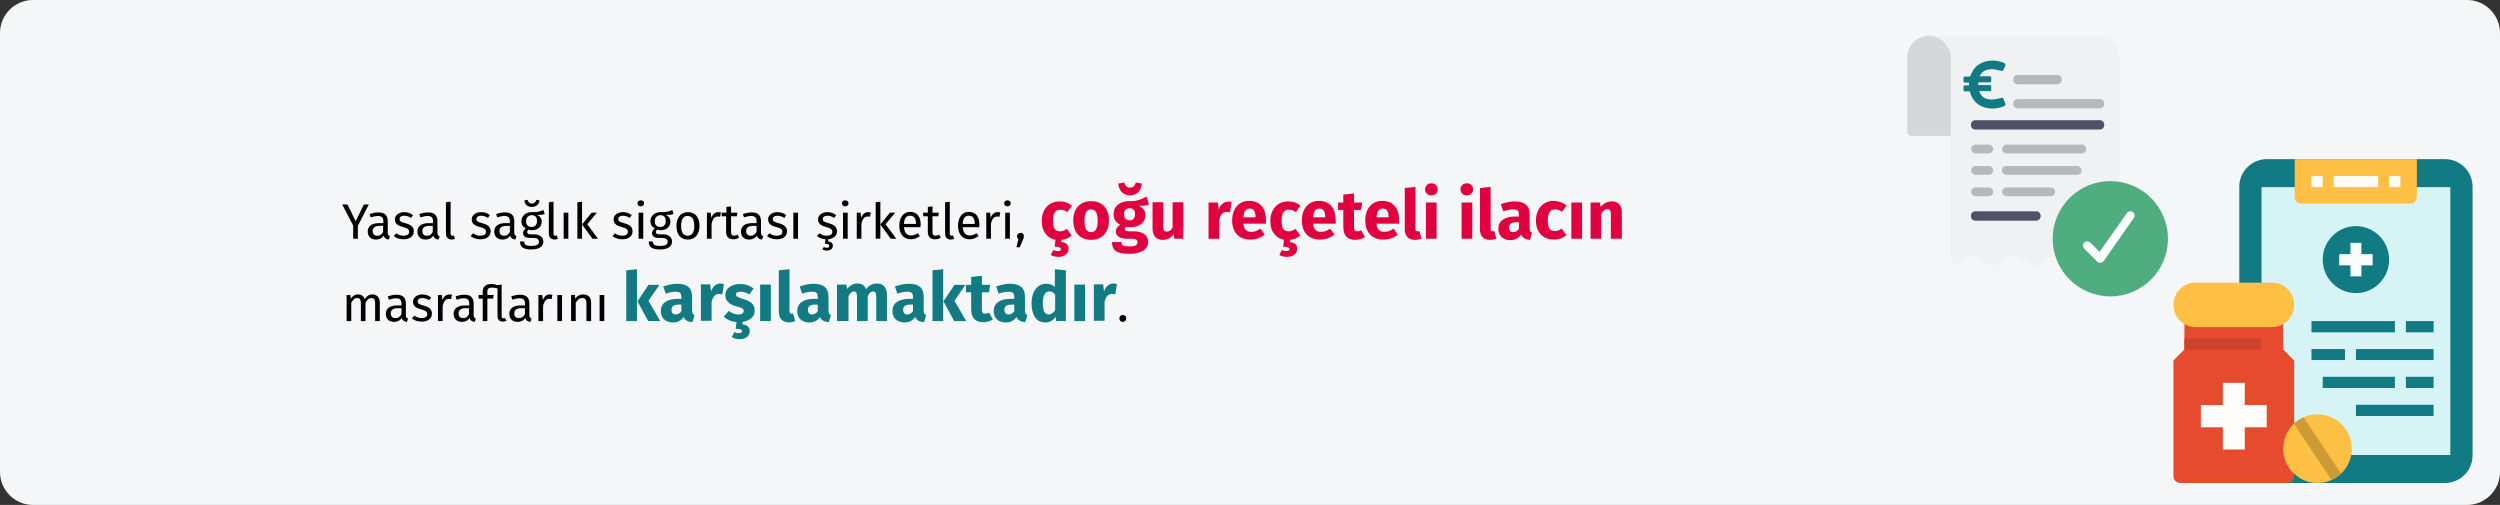 <?xml version="1.0" encoding="UTF-8"?>
<svg xmlns="http://www.w3.org/2000/svg" xmlns:xlink="http://www.w3.org/1999/xlink" version="1.1" x="0px" y="0px" viewBox="0 0 911 184" style="enable-background:new 0 0 911 184;" xml:space="preserve">
<rect x="0" y="0" width="911" height="184" fill="#333333" stroke="none"/>
<style type="text/css">
	.st0{fill:#F5F6F7;}
	.st1{fill:#117A83;}
	.st2{fill:#D6F4F6;}
	.st3{fill:#F7FDFD;}
	.st4{fill:#FDBF44;}
	.st5{fill:#FFFCF8;}
	.st6{fill:#E64B30;}
	.st7{fill:#FFFCFC;}
	.st8{fill:#CC432B;}
	.st9{fill:#CC9A37;}
	.st10{fill:#D5D8DB;}
	.st11{fill:#F0F1F2;}
	.st12{fill:#50AD80;}
	.st13{fill:#505068;}
	.st14{fill:#B5B8BC;}
	.st15{fill-rule:evenodd;clip-rule:evenodd;fill:#117A83;}
	.st16{fill:#FFFFFF;}
	.st17{fill:#E0003F;}
</style>
<g id="Ebene_1">
	<g id="Group-7">
		<path id="path-1-copy" class="st0" d="M12,0h887c6.6,0,12,5.4,12,12v160c0,6.6-5.4,12-12,12H12c-6.6,0-12-5.4-12-12V12    C0,5.4,5.4,0,12,0z"></path>
		<path id="Rectangle" class="st1" d="M826,58h65c5.5,0,10,4.5,10,10v98c0,5.5-4.5,10-10,10h-65c-5.5,0-10-4.5-10-10V68    C816,62.5,820.5,58,826,58z"></path>
		<polygon id="Path" class="st2" points="824.1,68.2 892.9,68.2 892.9,165.8 824.1,165.8   "></polygon>
		<ellipse id="Oval" class="st1" cx="858.5" cy="94.6" rx="12.1" ry="12.2"></ellipse>
		<polygon id="Path_00000075867651304458409190000012095264949915965583_" class="st3" points="864.6,92.6 860.5,92.6 860.5,88.5     856.5,88.5 856.5,92.6 852.4,92.6 852.4,96.7 856.5,96.7 856.5,100.7 860.5,100.7 860.5,96.7 864.6,96.7   "></polygon>
		<polygon id="Path_00000081624364324156927050000009461494125671541918_" class="st1" points="842.3,117 872.7,117 872.7,121.1     842.3,121.1   "></polygon>
		<polygon id="Path_00000015322628795342583350000012293669014510589314_" class="st1" points="876.7,117 886.8,117 886.8,121.1     876.7,121.1   "></polygon>
		<polygon id="Path_00000167375503165147372000000010167739696265250738_" class="st1" points="846.4,137.3 872.7,137.3     872.7,141.4 846.4,141.4   "></polygon>
		<polygon id="Path_00000132792499163788685440000001184744937088500658_" class="st1" points="876.7,137.3 886.8,137.3     886.8,141.4 876.7,141.4   "></polygon>
		<polygon id="Path_00000057835739869814503800000002093141655865192590_" class="st1" points="842.3,127.2 854.5,127.2     854.5,131.2 842.3,131.2   "></polygon>
		<polygon id="Path_00000153695790255898158600000000166716070617668747_" class="st1" points="858.5,127.2 886.8,127.2     886.8,131.2 858.5,131.2   "></polygon>
		<path id="Path_00000044179615366596975200000008911347463163748775_" class="st4" d="M836.2,58h44.5v13.7c0,1.4-1.1,2.5-2.5,2.5    h-39.5c-1.4,0-2.5-1.1-2.5-2.5V58z"></path>
		<polygon id="Path_00000005977322340048918200000000751579594492435119_" class="st5" points="842.3,64.1 846.4,64.1 846.4,68.2     842.3,68.2   "></polygon>
		<polygon id="Path_00000181766822048797599020000012455133290837461135_" class="st5" points="870.6,64.1 874.7,64.1 874.7,68.2     870.6,68.2   "></polygon>
		<polygon id="Path_00000178910898028478588500000012737054969736270004_" class="st5" points="850.4,64.1 866.6,64.1 866.6,68.2     850.4,68.2   "></polygon>
		<polygon id="Path_00000054257235487813141300000013965303879583034303_" class="st1" points="858.5,147.5 886.8,147.5     886.8,151.6 858.5,151.6   "></polygon>
		<path id="Path_00000024703125751249786360000017426455313380116664_" class="st6" d="M833.5,176h-39c-1.4,0-2.5-1.1-2.5-2.5v-42.1    l4-4.1v-10.1h36v10.1l4,4.1v42.1C836,174.9,834.9,176,833.5,176L833.5,176z"></path>
		<polygon id="Path_00000064329601865481315380000002607909023428248990_" class="st7" points="826,147.6 818,147.6 818,139.5     810,139.5 810,147.6 802,147.6 802,155.7 810,155.7 810,163.8 818,163.8 818,155.7 826,155.7   "></polygon>
		<polygon id="Path_00000031918563637283496030000000115818824605897614_" class="st8" points="796,123.3 824,123.3 824,127.3     796,127.3   "></polygon>
		<path id="Rectangle_00000132048902936741606150000015332099575450330035_" class="st4" d="M800.1,103h27.8c4.5,0,8.1,3.6,8.1,8.1    l0,0c0,4.5-3.6,8.1-8.1,8.1h-27.8c-4.5,0-8.1-3.6-8.1-8.1l0,0C792,106.6,795.6,103,800.1,103z"></path>
		<circle id="Oval_00000058574529575502254630000009260164351999623084_" class="st4" cx="844.5" cy="163.5" r="12.5"></circle>
		<path id="Path_00000035510919917225593140000003741543086774863240_" class="st9" d="M835.9,154.4l13.7,20.5    c1.3-0.6,2.4-1.4,3.5-2.3l-13.7-20.5C838.1,152.7,836.9,153.4,835.9,154.4L835.9,154.4z"></path>
		<path id="Path_00000102532249925301301510000012032073020762665632_" class="st10" d="M712.7,14.7v34.8h-16.1    c-0.9,0-1.6-0.7-1.6-1.7V21.3c-0.1-2.2,0.8-4.4,2.3-5.9s3.6-2.4,5.8-2.4h1.6L712.7,14.7z"></path>
		<path id="Path_00000124144200313936987520000009448594602255920540_" class="st11" d="M772.3,66.3l-24.9,27.3l-5,3.2    c-0.5,0.3-1.2,0.3-1.7,0l-5.9-3.8c-0.5-0.3-1.2-0.3-1.7,0l-6,3.8c-0.5,0.3-1.2,0.3-1.7,0l-6-3.8c-0.5-0.3-1.2-0.3-1.7,0l-4.4,2.8    c-0.5,0.3-1.1,0.3-1.6,0.1c-0.5-0.3-0.8-0.8-0.8-1.4V21.6c0.1-4.3-3.1-8-7.3-8.5c-0.3,0-0.5,0-0.8,0h61.5c4.5,0,8.1,3.7,8.1,8.2    V66.3z"></path>
		<circle id="Oval_00000159466018934223236450000009901131844663851433_" class="st12" cx="769" cy="87" r="21"></circle>
		<path id="Path_00000156555037190244897360000017820483410110176912_" class="st13" d="M765.2,47.2h-45.4c-0.9,0-1.6-0.7-1.6-1.7    s0.7-1.7,1.6-1.7h45.4c0.9,0,1.6,0.7,1.6,1.7S766.1,47.2,765.2,47.2z"></path>
		<path id="Path_00000113339705674442201840000009848249019447020206_" class="st13" d="M742,80.4h-22.2c-0.9,0-1.6-0.7-1.6-1.7    s0.7-1.7,1.6-1.7H742c0.9,0,1.6,0.7,1.6,1.7S742.9,80.4,742,80.4z"></path>
		<path id="Path_00000084519240687347216410000007647268256727482244_" class="st14" d="M724.7,55.9h-4.8c-0.9,0-1.6-0.7-1.6-1.6    c0-0.9,0.7-1.6,1.6-1.6h4.8c0.9,0,1.6,0.7,1.6,1.6C726.3,55.2,725.5,55.9,724.7,55.9z"></path>
		<path id="Path_00000072243842876240340330000003137782432620241042_" class="st14" d="M758.6,55.9h-27.4c-0.9,0-1.6-0.7-1.6-1.6    c0-0.9,0.7-1.6,1.6-1.6h27.4c0.9,0,1.6,0.7,1.6,1.6C760.2,55.2,759.5,55.9,758.6,55.9z"></path>
		<path id="Path_00000086651214563213214600000012026746741445115046_" class="st14" d="M724.7,63.7h-4.8c-0.9,0-1.6-0.7-1.6-1.6    c0-0.9,0.7-1.6,1.6-1.6h4.8c0.9,0,1.6,0.7,1.6,1.6C726.3,63,725.5,63.7,724.7,63.7z"></path>
		<path id="Path_00000160890885324844287930000008501168899163649936_" class="st14" d="M756.9,63.7h-25.8c-0.9,0-1.6-0.7-1.6-1.6    c0-0.9,0.7-1.6,1.6-1.6h25.8c0.9,0,1.6,0.7,1.6,1.6C758.6,63,757.8,63.7,756.9,63.7z"></path>
		<path id="Path_00000098192354270246694010000015353960878857543825_" class="st14" d="M724.7,71.5h-4.8c-0.9,0-1.6-0.7-1.6-1.6    s0.7-1.6,1.6-1.6h4.8c0.9,0,1.6,0.7,1.6,1.6S725.5,71.5,724.7,71.5z"></path>
		<path id="Path_00000124157589264081333560000005620925392346911902_" class="st14" d="M747.3,71.5h-16.1c-0.9,0-1.6-0.7-1.6-1.6    s0.7-1.6,1.6-1.6h16.1c0.9,0,1.6,0.7,1.6,1.6S748.2,71.5,747.3,71.5z"></path>
		<path id="Fill-133" class="st15" d="M730.1,36.1c-0.2-0.4-0.4-0.6-0.9-0.4c-0.6,0.1-1.2,0.3-1.8,0.4c-1.2,0.2-2.3,0.3-3.5-0.1    c-1.4-0.4-2.2-1.5-2.7-2.8h3.9c0.3,0,0.5-0.2,0.5-0.5v-1.2c0-0.3-0.2-0.5-0.5-0.5h-4.2c0-0.3,0-0.7,0-1h4.2c0.3,0,0.5-0.2,0.5-0.5    v-1.2c0-0.3-0.2-0.5-0.5-0.5h-3.7c0,0,0,0,0,0c0.4-1,1.1-1.8,2.2-2.2c1.2-0.5,2.5-0.5,3.8-0.2c0.6,0.1,1.2,0.3,1.8,0.4    c0.4,0.1,0.7,0,0.9-0.4c0.2-0.5,0.4-0.9,0.6-1.4c0.2-0.5,0.1-0.8-0.4-1c-0.1-0.1-0.2-0.1-0.3-0.2c-1.8-0.7-3.6-0.9-5.5-0.6    c-1.3,0.2-2.6,0.7-3.7,1.5c-1.4,1-2.2,2.4-2.8,4l-0.1,0.2h-1.9c-0.3,0-0.5,0.2-0.5,0.5v1.2c0,0.3,0.2,0.5,0.5,0.5h1.5v1h-1.5    c-0.3,0-0.5,0.2-0.5,0.5v1.2c0,0.3,0.2,0.5,0.5,0.5h1.8c0.1,0.4,0.3,0.9,0.4,1.3c0.9,2.2,2.5,3.7,4.8,4.5c1.9,0.6,3.8,0.6,5.8,0.1    c0.5-0.1,1-0.3,1.5-0.5c0.5-0.2,0.6-0.6,0.4-1C730.5,37.1,730.3,36.6,730.1,36.1z"></path>
		<path id="Path_00000121984559289988737100000008249040555513020041_" class="st14" d="M749.7,30.7h-14.5c-0.9,0-1.6-0.7-1.6-1.7    s0.7-1.7,1.6-1.7h14.5c0.9,0,1.6,0.7,1.6,1.7S750.6,30.7,749.7,30.7z"></path>
		<path id="Path_00000073702404316915341310000002614843541473914045_" class="st14" d="M765.1,39.5h-29.8c-0.9,0-1.7-0.7-1.7-1.7    s0.7-1.7,1.7-1.7h29.8c0.9,0,1.7,0.7,1.7,1.7S766.1,39.5,765.1,39.5z"></path>
		<path id="Path_00000021837399434729905640000002922445381596602520_" class="st16" d="M765.3,95.8c-0.4,0-0.8-0.2-1.1-0.5    l-4.7-4.7c-0.6-0.6-0.6-1.6,0-2.2s1.6-0.6,2.2,0l3.4,3.4l9.9-14.1c0.3-0.5,0.9-0.7,1.4-0.7s1.1,0.4,1.3,0.9    c0.2,0.5,0.2,1.1-0.2,1.6l-10.9,15.6c-0.3,0.4-0.7,0.6-1.1,0.7C765.4,95.8,765.4,95.8,765.3,95.8L765.3,95.8z"></path>
	</g>
	<g id="prescription-copy-2" transform="translate(792, 58)">
		<g id="Group" transform="translate(24, 0)">
			<g transform="translate(30.357, 24.414)">
			</g>
			<g transform="translate(26.31, 59)">
			</g>
		</g>
		<g id="Group_00000122691515119031722540000014424302088323735714_" transform="translate(0, 45)">
		</g>
		<g id="Group_00000143587518986317600880000012721285594703303346_" transform="translate(40, 93)">
		</g>
	</g>
	<g id="validating-ticket-2" transform="translate(695, 13)">
		<g id="Group_00000142873976971503093730000014536370478736434571_" transform="translate(23.198, 39.767)">
		</g>
	</g>
</g>
<g id="_x3C_Ebene_x3E_">
	<g>
		<g>
			<path d="M130.4,82.3V87h-1.7v-4.8l-4-7.7h1.9l3,6.1l3-6.1h1.8L130.4,82.3z"></path>
			<path d="M142.1,86.1l-0.4,1.2c-1-0.1-1.6-0.5-1.9-1.4c-0.7,1-1.7,1.4-2.8,1.4c-1.9,0-3-1.2-3-2.9c0-2,1.5-3.1,4.2-3.1h1.5v-0.7     c0-1.4-0.7-1.9-2-1.9c-0.7,0-1.6,0.2-2.6,0.5l-0.4-1.2c1.2-0.4,2.2-0.6,3.3-0.6c2.3,0,3.3,1.2,3.3,3.2v4.3     C141.3,85.6,141.6,85.9,142.1,86.1z M139.6,84.5v-2.2h-1.2c-1.7,0-2.6,0.6-2.6,1.9c0,1.1,0.6,1.7,1.6,1.7     C138.3,86,139.1,85.5,139.6,84.5z"></path>
			<path d="M150.5,78.4l-0.7,1c-0.8-0.5-1.6-0.8-2.5-0.8c-1.1,0-1.7,0.5-1.7,1.2c0,0.8,0.5,1.1,2,1.5c2,0.5,3.2,1.3,3.2,3     c0,2-1.8,2.9-3.7,2.9c-1.6,0-2.8-0.5-3.6-1.2l0.9-1c0.8,0.6,1.6,0.9,2.7,0.9c1.2,0,2-0.5,2-1.4c0-0.9-0.5-1.3-2.3-1.8     c-2.1-0.5-2.9-1.4-2.9-2.8c0-1.5,1.5-2.6,3.4-2.6C148.6,77.3,149.6,77.7,150.5,78.4z"></path>
			<path d="M160.2,86.1l-0.4,1.2c-1-0.1-1.6-0.5-1.9-1.4c-0.7,1-1.7,1.4-2.8,1.4c-1.9,0-3-1.2-3-2.9c0-2,1.5-3.1,4.2-3.1h1.5v-0.7     c0-1.4-0.7-1.9-2-1.9c-0.7,0-1.6,0.2-2.6,0.5l-0.4-1.2c1.2-0.4,2.2-0.6,3.3-0.6c2.3,0,3.3,1.2,3.3,3.2v4.3     C159.4,85.6,159.7,85.9,160.2,86.1z M157.7,84.5v-2.2h-1.2c-1.7,0-2.6,0.6-2.6,1.9c0,1.1,0.6,1.7,1.6,1.7     C156.5,86,157.2,85.5,157.7,84.5z"></path>
			<path d="M162.5,85.1V73.7l1.7-0.2v11.6c0,0.5,0.2,0.8,0.6,0.8c0.2,0,0.4,0,0.6-0.1l0.4,1.2c-0.4,0.2-0.8,0.3-1.3,0.3     C163.3,87.2,162.5,86.5,162.5,85.1z"></path>
			<path d="M178.5,78.4l-0.7,1c-0.8-0.5-1.6-0.8-2.5-0.8c-1.1,0-1.7,0.5-1.7,1.2c0,0.8,0.5,1.1,2,1.5c2,0.5,3.2,1.3,3.2,3     c0,2-1.8,2.9-3.7,2.9c-1.6,0-2.8-0.5-3.6-1.2l0.9-1c0.8,0.6,1.6,0.9,2.7,0.9c1.2,0,2-0.5,2-1.4c0-0.9-0.5-1.3-2.3-1.8     c-2.1-0.5-2.9-1.4-2.9-2.8c0-1.5,1.5-2.6,3.4-2.6C176.7,77.3,177.6,77.7,178.5,78.4z"></path>
			<path d="M188.2,86.1l-0.4,1.2c-1-0.1-1.6-0.5-1.9-1.4c-0.7,1-1.7,1.4-2.8,1.4c-1.9,0-3-1.2-3-2.9c0-2,1.5-3.1,4.2-3.1h1.5v-0.7     c0-1.4-0.7-1.9-2-1.9c-0.7,0-1.6,0.2-2.6,0.5l-0.4-1.2c1.2-0.4,2.2-0.6,3.3-0.6c2.3,0,3.3,1.2,3.3,3.2v4.3     C187.5,85.6,187.8,85.9,188.2,86.1z M185.8,84.5v-2.2h-1.2c-1.7,0-2.6,0.6-2.6,1.9c0,1.1,0.6,1.7,1.6,1.7     C184.5,86,185.3,85.5,185.8,84.5z"></path>
			<path d="M198.5,78c-0.8,0.3-1.7,0.3-2.8,0.3c1.1,0.5,1.7,1.3,1.7,2.4c0,1.9-1.4,3.2-3.6,3.2c-0.4,0-0.8-0.1-1.2-0.2     c-0.3,0.2-0.5,0.5-0.5,0.9c0,0.4,0.3,0.8,1.2,0.8h1.5c1.9,0,3.2,1.1,3.2,2.6c0,1.8-1.5,2.9-4.4,2.9c-3.1,0-4.1-1-4.1-2.9h1.5     c0,1.1,0.5,1.6,2.6,1.6c2.1,0,2.8-0.5,2.8-1.5c0-0.9-0.7-1.4-1.9-1.4H193c-1.7,0-2.4-0.8-2.4-1.8c0-0.6,0.4-1.2,1-1.7     c-1.1-0.6-1.6-1.4-1.6-2.6c0-1.9,1.6-3.3,3.7-3.3c2.4,0.1,3.2-0.3,4.3-0.8L198.5,78z M191.1,73l1.1-0.2c0.3,0.9,0.8,1.4,1.6,1.4     c0.8,0,1.4-0.5,1.7-1.4l1.1,0.2c-0.1,1.5-1.3,2.4-2.8,2.4C192.3,75.4,191.2,74.6,191.1,73z M191.7,80.6c0,1.3,0.7,2.1,2,2.1     c1.3,0,2-0.8,2-2.2c0-1.4-0.7-2.1-2-2.1C192.4,78.5,191.7,79.4,191.7,80.6z"></path>
			<path d="M200,85.1V73.7l1.7-0.2v11.6c0,0.5,0.2,0.8,0.6,0.8c0.2,0,0.4,0,0.6-0.1l0.4,1.2c-0.4,0.2-0.8,0.3-1.3,0.3     C200.8,87.2,200,86.5,200,85.1z"></path>
			<path d="M207.1,87h-1.7v-9.5h1.7V87z"></path>
			<path d="M212.1,87h-1.7V73.7l1.7-0.2V87z M214,81.7l3.9,5.3h-2l-3.8-5.2l3.5-4.3h1.9L214,81.7z"></path>
			<path d="M230.2,78.4l-0.7,1c-0.8-0.5-1.6-0.8-2.5-0.8c-1.1,0-1.7,0.5-1.7,1.2c0,0.8,0.5,1.1,2,1.5c2,0.5,3.2,1.3,3.2,3     c0,2-1.8,2.9-3.7,2.9c-1.6,0-2.8-0.5-3.6-1.2l0.9-1c0.8,0.6,1.6,0.9,2.7,0.9c1.2,0,2-0.5,2-1.4c0-0.9-0.5-1.3-2.3-1.8     c-2.1-0.5-2.9-1.4-2.9-2.8c0-1.5,1.5-2.6,3.4-2.6C228.3,77.3,229.3,77.7,230.2,78.4z"></path>
			<path d="M234.7,74.1c0,0.6-0.5,1.1-1.2,1.1c-0.7,0-1.2-0.5-1.2-1.1c0-0.6,0.5-1.1,1.2-1.1C234.3,73,234.7,73.5,234.7,74.1z      M234.4,87h-1.7v-9.5h1.7V87z"></path>
			<path d="M245.4,78c-0.8,0.3-1.7,0.3-2.8,0.3c1.1,0.5,1.7,1.3,1.7,2.4c0,1.9-1.4,3.2-3.6,3.2c-0.4,0-0.8-0.1-1.2-0.2     c-0.3,0.2-0.5,0.5-0.5,0.9c0,0.4,0.3,0.8,1.2,0.8h1.5c1.9,0,3.2,1.1,3.2,2.6c0,1.8-1.5,2.9-4.4,2.9c-3.1,0-4.1-1-4.1-2.9h1.5     c0,1.1,0.5,1.6,2.6,1.6c2.1,0,2.8-0.5,2.8-1.5c0-0.9-0.7-1.4-1.9-1.4H240c-1.7,0-2.4-0.8-2.4-1.8c0-0.6,0.4-1.2,1-1.7     c-1.1-0.6-1.6-1.4-1.6-2.6c0-1.9,1.6-3.3,3.7-3.3c2.4,0.1,3.2-0.3,4.3-0.8L245.4,78z M238.6,80.6c0,1.3,0.7,2.1,2,2.1     c1.3,0,2-0.8,2-2.2c0-1.4-0.7-2.1-2-2.1C239.3,78.5,238.6,79.4,238.6,80.6z"></path>
			<path d="M254.9,82.3c0,2.9-1.5,5-4.2,5c-2.7,0-4.2-1.9-4.2-5c0-2.9,1.5-5,4.2-5C253.4,77.3,254.9,79.3,254.9,82.3z M248.2,82.3     c0,2.5,0.9,3.6,2.4,3.6c1.6,0,2.4-1.2,2.4-3.6c0-2.5-0.9-3.6-2.4-3.6C249.1,78.6,248.2,79.8,248.2,82.3z"></path>
			<path d="M262.7,77.4l-0.3,1.6c-0.3-0.1-0.5-0.1-0.8-0.1c-1.2,0-1.9,0.8-2.3,2.7V87h-1.7v-9.5h1.4l0.2,1.9     c0.5-1.4,1.4-2.1,2.5-2.1C262,77.3,262.4,77.4,262.7,77.4z"></path>
			<path d="M269.3,86.6c-0.6,0.4-1.3,0.6-2.1,0.6c-1.6,0-2.6-0.9-2.6-2.7v-5.7H263v-1.3h1.7v-2.1l1.7-0.2v2.3h2.3l-0.2,1.3h-2.1v5.7     c0,1,0.3,1.4,1.1,1.4c0.4,0,0.8-0.1,1.3-0.4L269.3,86.6z"></path>
			<path d="M278.1,86.1l-0.4,1.2c-1-0.1-1.6-0.5-1.9-1.4c-0.7,1-1.7,1.4-2.8,1.4c-1.9,0-3-1.2-3-2.9c0-2,1.5-3.1,4.2-3.1h1.5v-0.7     c0-1.4-0.7-1.9-2-1.9c-0.7,0-1.6,0.2-2.6,0.5l-0.4-1.2c1.2-0.4,2.2-0.6,3.3-0.6c2.3,0,3.3,1.2,3.3,3.2v4.3     C277.3,85.6,277.6,85.9,278.1,86.1z M275.7,84.5v-2.2h-1.2c-1.7,0-2.6,0.6-2.6,1.9c0,1.1,0.6,1.7,1.6,1.7     C274.4,86,275.1,85.5,275.7,84.5z"></path>
			<path d="M286.5,78.4l-0.7,1c-0.8-0.5-1.6-0.8-2.5-0.8c-1.1,0-1.7,0.5-1.7,1.2c0,0.8,0.5,1.1,2,1.5c2,0.5,3.2,1.3,3.2,3     c0,2-1.8,2.9-3.7,2.9c-1.6,0-2.8-0.5-3.6-1.2l0.9-1c0.8,0.6,1.6,0.9,2.7,0.9c1.2,0,2-0.5,2-1.4c0-0.9-0.5-1.3-2.3-1.8     c-2.1-0.5-2.9-1.4-2.9-2.8c0-1.5,1.5-2.6,3.4-2.6C284.6,77.3,285.6,77.7,286.5,78.4z"></path>
			<path d="M290.8,87h-1.7v-9.5h1.7V87z"></path>
			<path d="M301.8,87.2V88c1.2,0.1,1.7,0.8,1.7,1.5c0,1.2-1,1.8-2.2,1.8c-0.7,0-1.3-0.2-1.6-0.4l0.5-0.9c0.3,0.2,0.7,0.3,1.1,0.3     c0.5,0,0.9-0.2,0.9-0.7c0-0.5-0.5-0.8-1.6-0.8l0.2-1.6c-1.4-0.1-2.4-0.6-3.1-1.2l0.9-1c0.8,0.6,1.6,0.9,2.7,0.9     c1.2,0,2-0.5,2-1.4c0-0.9-0.5-1.3-2.3-1.8c-2.1-0.5-2.9-1.4-2.9-2.8c0-1.5,1.5-2.6,3.4-2.6c1.3,0,2.3,0.4,3.2,1.1l-0.7,1     c-0.8-0.5-1.6-0.8-2.5-0.8c-1.1,0-1.7,0.5-1.7,1.2c0,0.8,0.5,1.1,2,1.5c2,0.5,3.2,1.3,3.2,3C305,86.1,303.5,87,301.8,87.2z"></path>
			<path d="M309.2,74.1c0,0.6-0.5,1.1-1.2,1.1c-0.7,0-1.2-0.5-1.2-1.1c0-0.6,0.5-1.1,1.2-1.1C308.7,73,309.2,73.5,309.2,74.1z      M308.9,87h-1.7v-9.5h1.7V87z"></path>
			<path d="M317.3,77.4L317,79c-0.3-0.1-0.5-0.1-0.8-0.1c-1.2,0-1.9,0.8-2.3,2.7V87h-1.7v-9.5h1.4l0.2,1.9c0.5-1.4,1.4-2.1,2.5-2.1     C316.6,77.3,317,77.4,317.3,77.4z"></path>
			<path d="M320.8,87h-1.7V73.7l1.7-0.2V87z M322.7,81.7l3.9,5.3h-2l-3.8-5.2l3.5-4.3h1.9L322.7,81.7z"></path>
			<path d="M335.4,82.8h-6c0.2,2.2,1.2,3,2.6,3c0.9,0,1.6-0.3,2.5-0.8l0.7,1c-0.9,0.7-2,1.2-3.3,1.2c-2.6,0-4.2-1.9-4.2-4.9     c0-3,1.5-5.1,3.9-5.1c2.6,0,3.9,1.8,3.9,4.7C335.4,82.3,335.4,82.6,335.4,82.8z M333.8,81.5c0-1.9-0.7-2.9-2.2-2.9     c-1.3,0-2.1,0.9-2.2,3h4.4V81.5z"></path>
			<path d="M342.8,86.6c-0.6,0.4-1.3,0.6-2.1,0.6c-1.6,0-2.6-0.9-2.6-2.7v-5.7h-1.7v-1.3h1.7v-2.1l1.7-0.2v2.3h2.3l-0.2,1.3h-2.1     v5.7c0,1,0.3,1.4,1.1,1.4c0.4,0,0.8-0.1,1.3-0.4L342.8,86.6z"></path>
			<path d="M344.4,85.1V73.7l1.7-0.2v11.6c0,0.5,0.2,0.8,0.6,0.8c0.2,0,0.4,0,0.6-0.1l0.4,1.2c-0.4,0.2-0.8,0.3-1.3,0.3     C345.1,87.2,344.4,86.5,344.4,85.1z"></path>
			<path d="M356.8,82.8h-6c0.2,2.2,1.2,3,2.6,3c0.9,0,1.6-0.3,2.5-0.8l0.7,1c-0.9,0.7-2,1.2-3.3,1.2c-2.6,0-4.2-1.9-4.2-4.9     c0-3,1.5-5.1,3.9-5.1c2.6,0,3.9,1.8,3.9,4.7C356.9,82.3,356.9,82.6,356.8,82.8z M355.2,81.5c0-1.9-0.7-2.9-2.2-2.9     c-1.3,0-2.1,0.9-2.2,3h4.4V81.5z"></path>
			<path d="M364.5,77.4l-0.3,1.6c-0.3-0.1-0.5-0.1-0.8-0.1c-1.2,0-1.9,0.8-2.3,2.7V87h-1.7v-9.5h1.4l0.2,1.9     c0.5-1.4,1.4-2.1,2.5-2.1C363.9,77.3,364.2,77.4,364.5,77.4z"></path>
			<path d="M368.3,74.1c0,0.6-0.5,1.1-1.2,1.1c-0.7,0-1.2-0.5-1.2-1.1c0-0.6,0.5-1.1,1.2-1.1C367.9,73,368.3,73.5,368.3,74.1z      M368,87h-1.7v-9.5h1.7V87z"></path>
			<path d="M373.1,86c0,0.4-0.1,0.8-0.3,1.3l-1.2,2.8h-1.2l0.7-3c-0.3-0.2-0.5-0.6-0.5-1c0-0.7,0.5-1.2,1.2-1.2     C372.5,84.7,373.1,85.3,373.1,86z"></path>
			<path class="st17" d="M386.8,87.4v0.8c1.8,0.2,2.6,1.1,2.6,2.5c0,1.7-1.5,2.9-3.7,2.9c-1.2,0-2.2-0.3-2.8-0.7l0.9-1.8     c0.5,0.2,1,0.4,1.6,0.4c0.7,0,1.2-0.2,1.2-0.7c0-0.6-0.7-0.9-2.3-0.9l0.3-2.5c-3.1-0.6-5-3.2-5-6.8c0-4.2,2.5-7.2,6.5-7.2     c1.8,0,3.3,0.5,4.5,1.6l-1.7,2.3c-0.8-0.6-1.6-0.9-2.5-0.9c-1.7,0-2.7,1.1-2.7,4.1c0,2.9,1,3.8,2.6,3.8c0.9,0,1.6-0.3,2.5-0.9     l1.7,2.4C389.5,86.7,388.3,87.3,386.8,87.4z"></path>
			<path class="st17" d="M404.1,80.4c0,4.2-2.4,7-6.5,7c-4,0-6.5-2.6-6.5-7.1c0-4.2,2.4-7,6.5-7C401.7,73.3,404.1,75.9,404.1,80.4z      M395.2,80.4c0,2.9,0.8,4.2,2.4,4.2s2.4-1.3,2.4-4.1c0-2.9-0.8-4.2-2.4-4.2S395.2,77.5,395.2,80.4z"></path>
			<path class="st17" d="M418.7,74.5c-0.9,0.4-2.1,0.5-3.8,0.5c1.7,0.7,2.5,1.7,2.5,3.4c0,2.6-2.1,4.4-5.6,4.4c-0.5,0-1,0-1.5-0.1     c-0.3,0.1-0.4,0.5-0.4,0.8c0,0.4,0.2,0.8,1.4,0.8h2c3.1,0,5.1,1.6,5.1,3.8c0,2.7-2.4,4.4-6.9,4.4c-5,0-6.3-1.6-6.3-4.3h3.5     c0,1.2,0.5,1.6,2.9,1.6c2.3,0,2.9-0.6,2.9-1.5c0-0.8-0.6-1.3-1.9-1.3h-1.9c-2.9,0-4.1-1.2-4.1-2.6c0-1,0.6-1.9,1.6-2.5     c-1.7-0.9-2.4-2.1-2.4-3.8c0-3,2.3-4.8,5.8-4.8c2.9,0.1,4.6-0.8,6.2-1.7L418.7,74.5z M407.5,66.9l2.2-0.4c0.3,1.2,1,1.9,2.1,1.9     c1.2,0,1.8-0.8,2.1-1.9l2.2,0.4c-0.2,2.4-1.7,4.3-4.3,4.3C409.2,71.2,407.7,69.3,407.5,66.9z M409.6,78.1c0,1.4,0.8,2.2,2,2.2     c1.3,0,2-0.8,2-2.3c0-1.5-0.7-2.1-2-2.1C410.4,75.9,409.6,76.7,409.6,78.1z"></path>
			<path class="st17" d="M431.3,87h-3.4l-0.2-1.7c-1,1.4-2.2,2.1-4,2.1c-2.5,0-3.7-1.6-3.7-4.2v-9.5h3.9v9c0,1.3,0.5,1.7,1.3,1.7     c0.8,0,1.6-0.5,2.1-1.5v-9.2h3.9V87z"></path>
			<path class="st17" d="M448.8,73.6l-0.6,3.8c-0.4-0.1-0.8-0.2-1.2-0.2c-1.6,0-2.3,1.2-2.7,3.1V87h-3.9V73.8h3.4l0.3,2.6     c0.6-1.8,1.9-2.9,3.4-2.9C447.9,73.4,448.3,73.4,448.8,73.6z"></path>
			<path class="st17" d="M461.3,81.5h-8.2c0.2,2.4,1.4,3,3,3c1.1,0,2-0.4,3.2-1.2l1.6,2.2c-1.3,1-3,1.8-5.2,1.8     c-4.4,0-6.7-2.8-6.7-7c0-4,2.2-7.1,6.2-7.1c3.8,0,6.1,2.5,6.1,6.8C461.3,80.5,461.3,81.1,461.3,81.5z M457.5,79     c0-1.8-0.6-3-2.1-3c-1.3,0-2.1,0.8-2.3,3.2h4.4V79z"></path>
			<path class="st17" d="M470.1,87.4v0.8c1.8,0.2,2.6,1.1,2.6,2.5c0,1.7-1.5,2.9-3.7,2.9c-1.2,0-2.2-0.3-2.8-0.7l0.9-1.8     c0.5,0.2,1,0.4,1.6,0.4c0.7,0,1.2-0.2,1.2-0.7c0-0.6-0.7-0.9-2.3-0.9l0.3-2.5c-3.1-0.6-5-3.2-5-6.8c0-4.2,2.5-7.2,6.5-7.2     c1.8,0,3.3,0.5,4.5,1.6l-1.7,2.3c-0.8-0.6-1.6-0.9-2.5-0.9c-1.7,0-2.7,1.1-2.7,4.1c0,2.9,1,3.8,2.6,3.8c0.9,0,1.6-0.3,2.5-0.9     l1.7,2.4C472.8,86.7,471.6,87.3,470.1,87.4z"></path>
			<path class="st17" d="M486.7,81.5h-8.2c0.2,2.4,1.4,3,3,3c1.1,0,2-0.4,3.2-1.2l1.6,2.2c-1.3,1-3,1.8-5.2,1.8     c-4.4,0-6.7-2.8-6.7-7c0-4,2.2-7.1,6.2-7.1c3.8,0,6.1,2.5,6.1,6.8C486.8,80.5,486.8,81.1,486.7,81.5z M482.9,79     c0-1.8-0.6-3-2.1-3c-1.3,0-2.1,0.8-2.3,3.2h4.4V79z"></path>
			<path class="st17" d="M497.4,86.4c-1,0.7-2.4,1-3.6,1c-2.9,0-4.3-1.7-4.3-4.8v-6.1h-1.9v-2.7h1.9v-2.9l3.9-0.4v3.3h3l-0.4,2.7     h-2.6v6.1c0,1.3,0.4,1.7,1.2,1.7c0.5,0,0.9-0.1,1.4-0.4L497.4,86.4z"></path>
			<path class="st17" d="M509.8,81.5h-8.2c0.2,2.4,1.4,3,3,3c1.1,0,2-0.4,3.2-1.2l1.6,2.2c-1.3,1-3,1.8-5.2,1.8     c-4.4,0-6.7-2.8-6.7-7c0-4,2.2-7.1,6.2-7.1c3.8,0,6.1,2.5,6.1,6.8C509.8,80.5,509.8,81.1,509.8,81.5z M506,79c0-1.8-0.6-3-2.1-3     c-1.3,0-2.1,0.8-2.3,3.2h4.4V79z"></path>
			<path class="st17" d="M511.9,83.6V68.5l3.9-0.4v15.4c0,0.5,0.2,0.8,0.7,0.8c0.2,0,0.5-0.1,0.7-0.1L518,87     c-0.6,0.2-1.4,0.4-2.4,0.4C513.3,87.4,511.9,86.1,511.9,83.6z"></path>
			<path class="st17" d="M523.9,69c0,1.3-0.9,2.2-2.3,2.2c-1.4,0-2.3-1-2.3-2.2c0-1.3,1-2.2,2.3-2.2C522.9,66.8,523.9,67.7,523.9,69     z M523.5,87h-3.9V73.8h3.9V87z"></path>
			<path class="st17" d="M536.8,69c0,1.3-0.9,2.2-2.3,2.2c-1.4,0-2.3-1-2.3-2.2c0-1.3,1-2.2,2.3-2.2C535.9,66.8,536.8,67.7,536.8,69     z M536.5,87h-3.9V73.8h3.9V87z"></path>
			<path class="st17" d="M539.3,83.6V68.5l3.9-0.4v15.4c0,0.5,0.2,0.8,0.7,0.8c0.2,0,0.5-0.1,0.6-0.1l0.8,2.8     c-0.6,0.2-1.4,0.4-2.4,0.4C540.7,87.4,539.3,86.1,539.3,83.6z"></path>
			<path class="st17" d="M558.3,84.8l-0.8,2.6c-1.5-0.1-2.6-0.6-3.2-1.9c-1,1.4-2.4,2-4,2c-2.6,0-4.3-1.7-4.3-4.1     c0-2.9,2.2-4.5,6.2-4.5h1.3v-0.6c0-1.6-0.6-2-2.2-2c-0.8,0-2.1,0.2-3.5,0.7l-0.9-2.6c1.7-0.6,3.5-1,5-1c3.8,0,5.5,1.6,5.5,4.7     v5.1C557.4,84.2,557.7,84.6,558.3,84.8z M553.5,83.4V81h-1c-1.8,0-2.6,0.6-2.6,1.9c0,1,0.5,1.7,1.5,1.7     C552.3,84.6,553.1,84.1,553.5,83.4z"></path>
			<path class="st17" d="M570.9,74.9l-1.7,2.3c-0.8-0.6-1.6-0.9-2.5-0.9c-1.7,0-2.7,1.1-2.7,4.1c0,2.9,1,3.8,2.6,3.8     c0.9,0,1.6-0.3,2.5-0.9l1.7,2.4c-1.2,1-2.6,1.6-4.5,1.6c-4.1,0-6.6-2.7-6.6-6.9c0-4.2,2.5-7.2,6.5-7.2     C568.2,73.3,569.6,73.9,570.9,74.9z"></path>
			<path class="st17" d="M576.5,87h-3.9V73.8h3.9V87z"></path>
			<path class="st17" d="M591,77.3V87H587v-9c0-1.4-0.5-1.8-1.2-1.8c-0.9,0-1.6,0.6-2.3,1.7V87h-3.9V73.8h3.4l0.3,1.6     c1.1-1.3,2.4-2,4-2C589.6,73.3,591,74.8,591,77.3z"></path>
			<path d="M138.4,110.2v6.8h-1.7v-6.6c0-1.4-0.6-1.8-1.3-1.8c-1,0-1.6,0.7-2.2,1.7v6.7h-1.7v-6.6c0-1.4-0.6-1.8-1.3-1.8     c-1,0-1.6,0.7-2.2,1.7v6.7h-1.7v-9.5h1.4l0.1,1.4c0.6-1,1.5-1.6,2.7-1.6c1.2,0,2,0.6,2.4,1.7c0.7-1,1.5-1.7,2.8-1.7     C137.3,107.3,138.4,108.4,138.4,110.2z"></path>
			<path d="M148.7,116.1l-0.4,1.2c-1-0.1-1.6-0.5-1.9-1.4c-0.7,1-1.7,1.4-2.8,1.4c-1.9,0-3-1.2-3-2.9c0-2,1.5-3.1,4.2-3.1h1.5v-0.7     c0-1.4-0.7-1.9-2-1.9c-0.7,0-1.6,0.2-2.6,0.5l-0.4-1.2c1.2-0.4,2.2-0.6,3.3-0.6c2.3,0,3.3,1.2,3.3,3.2v4.3     C147.9,115.6,148.2,115.9,148.7,116.1z M146.3,114.5v-2.2H145c-1.7,0-2.6,0.6-2.6,1.9c0,1.1,0.6,1.7,1.6,1.7     C145,116,145.7,115.5,146.3,114.5z"></path>
			<path d="M157.1,108.4l-0.7,1c-0.8-0.5-1.6-0.8-2.5-0.8c-1.1,0-1.7,0.5-1.7,1.2c0,0.8,0.5,1.1,2,1.5c2,0.5,3.2,1.3,3.2,3     c0,2-1.8,2.9-3.7,2.9c-1.6,0-2.8-0.5-3.6-1.2l0.9-1c0.8,0.6,1.6,0.9,2.7,0.9c1.2,0,2-0.5,2-1.4c0-0.9-0.5-1.3-2.3-1.8     c-2.1-0.5-2.9-1.4-2.9-2.8c0-1.5,1.5-2.6,3.4-2.6C155.2,107.3,156.2,107.7,157.1,108.4z"></path>
			<path d="M164.7,107.4l-0.3,1.6c-0.3-0.1-0.5-0.1-0.8-0.1c-1.2,0-1.9,0.8-2.3,2.7v5.4h-1.7v-9.5h1.4l0.2,1.9     c0.5-1.4,1.4-2.1,2.5-2.1C164.1,107.3,164.4,107.4,164.7,107.4z"></path>
			<path d="M173.4,116.1l-0.4,1.2c-1-0.1-1.6-0.5-1.9-1.4c-0.7,1-1.7,1.4-2.8,1.4c-1.9,0-3-1.2-3-2.9c0-2,1.5-3.1,4.2-3.1h1.5v-0.7     c0-1.4-0.7-1.9-2-1.9c-0.7,0-1.6,0.2-2.6,0.5L166,108c1.2-0.4,2.2-0.6,3.3-0.6c2.3,0,3.3,1.2,3.3,3.2v4.3     C172.6,115.6,172.9,115.9,173.4,116.1z M170.9,114.5v-2.2h-1.2c-1.7,0-2.6,0.6-2.6,1.9c0,1.1,0.6,1.7,1.6,1.7     C169.6,116,170.4,115.5,170.9,114.5z"></path>
			<path d="M184.6,116.9c-0.5,0.2-0.9,0.3-1.4,0.3c-1.2,0-1.9-0.7-1.9-2.1v-10c-0.7-0.2-1.3-0.3-2.1-0.3c-1.2,0-1.6,0.5-1.6,1.4v1.3     h2.3l-0.2,1.3h-2.1v8.2h-1.7v-8.2h-1.5v-1.3h1.5v-1.3c0-1.6,1-2.7,3.1-2.7c0.9,0,1.5,0.1,2.2,0.4l1.6-0.2v11.5     c0,0.5,0.2,0.8,0.6,0.8c0.2,0,0.4,0,0.6-0.1L184.6,116.9z"></path>
			<path d="M193.7,116.1l-0.4,1.2c-1-0.1-1.6-0.5-1.9-1.4c-0.7,1-1.7,1.4-2.8,1.4c-1.9,0-3-1.2-3-2.9c0-2,1.5-3.1,4.2-3.1h1.5v-0.7     c0-1.4-0.7-1.9-2-1.9c-0.7,0-1.6,0.2-2.6,0.5l-0.4-1.2c1.2-0.4,2.2-0.6,3.3-0.6c2.3,0,3.3,1.2,3.3,3.2v4.3     C192.9,115.6,193.2,115.9,193.7,116.1z M191.3,114.5v-2.2H190c-1.7,0-2.6,0.6-2.6,1.9c0,1.1,0.6,1.7,1.6,1.7     C190,116,190.7,115.5,191.3,114.5z"></path>
			<path d="M201.3,107.4L201,109c-0.3-0.1-0.5-0.1-0.8-0.1c-1.2,0-1.9,0.8-2.3,2.7v5.4h-1.7v-9.5h1.4l0.2,1.9     c0.5-1.4,1.4-2.1,2.5-2.1C200.7,107.3,201,107.4,201.3,107.4z"></path>
			<path d="M204.8,117h-1.7v-9.5h1.7V117z"></path>
			<path d="M215.4,110.2v6.8h-1.7v-6.6c0-1.4-0.6-1.8-1.5-1.8c-1.1,0-1.8,0.7-2.4,1.7v6.7h-1.7v-9.5h1.4l0.1,1.4     c0.6-1,1.7-1.6,2.9-1.6C214.3,107.3,215.4,108.4,215.4,110.2z"></path>
			<path d="M220.2,117h-1.7v-9.5h1.7V117z"></path>
			<path class="st1" d="M232.1,117h-3.9V98.5l3.9-0.4V117z M236.3,109.6l4.3,7.4h-4.4l-3.9-7.2l4-6h4L236.3,109.6z"></path>
			<path class="st1" d="M253.1,114.8l-0.8,2.6c-1.5-0.1-2.6-0.6-3.2-1.9c-1,1.5-2.4,2-4,2c-2.6,0-4.3-1.7-4.3-4.1     c0-2.9,2.2-4.5,6.2-4.5h1.3v-0.6c0-1.6-0.6-2-2.2-2c-0.8,0-2.1,0.2-3.5,0.7l-0.9-2.6c1.7-0.6,3.5-1,5-1c3.8,0,5.5,1.6,5.5,4.7     v5.1C252.2,114.2,252.5,114.6,253.1,114.8z M248.3,113.4V111h-1c-1.8,0-2.6,0.6-2.6,1.9c0,1,0.5,1.7,1.5,1.7     C247.1,114.6,247.8,114.1,248.3,113.4z"></path>
			<path class="st1" d="M263.8,103.5l-0.6,3.8c-0.4-0.1-0.8-0.2-1.2-0.2c-1.6,0-2.3,1.2-2.7,3.1v6.7h-3.9v-13.3h3.4l0.3,2.6     c0.6-1.8,1.9-2.9,3.4-2.9C263,103.4,263.4,103.4,263.8,103.5z"></path>
			<path class="st1" d="M270.6,117.3v0.9c1.8,0.2,2.6,1.1,2.6,2.5c0,1.7-1.4,2.9-3.7,2.9c-1.2,0-2.2-0.3-2.8-0.8l0.9-1.8     c0.5,0.2,1,0.4,1.6,0.4c0.7,0,1.2-0.2,1.2-0.7c0-0.6-0.7-0.9-2.3-0.9l0.3-2.4c-1.9-0.2-3.5-0.9-4.7-2l1.9-2.1     c1,0.8,2.2,1.3,3.5,1.3c1.2,0,1.9-0.5,1.9-1.2c0-0.9-0.4-1.2-2.8-1.8c-2.6-0.7-3.9-2.1-3.9-4.1c0-2.3,2.1-4,5.4-4     c1.9,0,3.6,0.6,4.9,1.6l-1.5,2.2c-1-0.6-2.1-1-3.3-1c-1.1,0-1.6,0.4-1.6,1c0,0.7,0.4,1,2.7,1.7c2.6,0.8,4.1,1.8,4.1,4.2     C275.1,115.4,273.2,116.9,270.6,117.3z"></path>
			<path class="st1" d="M281,117H277v-13.3h3.9V117z"></path>
			<path class="st1" d="M283.8,113.6V98.5l3.9-0.4v15.4c0,0.5,0.2,0.8,0.7,0.8c0.2,0,0.5,0,0.6-0.1l0.8,2.8     c-0.6,0.2-1.4,0.5-2.4,0.5C285.2,117.4,283.8,116.1,283.8,113.6z"></path>
			<path class="st1" d="M302.8,114.8l-0.8,2.6c-1.5-0.1-2.6-0.6-3.2-1.9c-1,1.5-2.4,2-4,2c-2.6,0-4.3-1.7-4.3-4.1     c0-2.9,2.2-4.5,6.2-4.5h1.3v-0.6c0-1.6-0.6-2-2.2-2c-0.8,0-2.1,0.2-3.5,0.7l-0.9-2.6c1.7-0.6,3.5-1,5-1c3.8,0,5.5,1.6,5.5,4.7     v5.1C301.9,114.2,302.2,114.6,302.8,114.8z M298,113.4V111h-1c-1.8,0-2.6,0.6-2.6,1.9c0,1,0.5,1.7,1.5,1.7     C296.8,114.6,297.6,114.1,298,113.4z"></path>
			<path class="st1" d="M323.2,107.3v9.7h-3.9v-9c0-1.4-0.5-1.8-1.1-1.8c-0.8,0-1.5,0.6-2,1.7v9.1h-3.9v-9c0-1.4-0.5-1.8-1.1-1.8     c-0.8,0-1.4,0.6-2,1.7v9.1H305v-13.3h3.4l0.3,1.6c1-1.3,2.2-2,3.8-2c1.5,0,2.6,0.7,3.1,2.1c1-1.4,2.3-2.1,4-2.1     C321.8,103.3,323.2,104.8,323.2,107.3z"></path>
			<path class="st1" d="M337.5,114.8l-0.8,2.6c-1.5-0.1-2.6-0.6-3.2-1.9c-1,1.5-2.4,2-4,2c-2.6,0-4.3-1.7-4.3-4.1     c0-2.9,2.2-4.5,6.2-4.5h1.3v-0.6c0-1.6-0.6-2-2.2-2c-0.8,0-2.1,0.2-3.5,0.7l-0.9-2.6c1.7-0.6,3.5-1,5-1c3.8,0,5.5,1.6,5.5,4.7     v5.1C336.6,114.2,336.9,114.6,337.5,114.8z M332.7,113.4V111h-1c-1.8,0-2.6,0.6-2.6,1.9c0,1,0.5,1.7,1.5,1.7     C331.5,114.6,332.2,114.1,332.7,113.4z"></path>
			<path class="st1" d="M343.7,117h-3.9V98.5l3.9-0.4V117z M347.8,109.6l4.3,7.4h-4.4l-3.9-7.2l4-6h4L347.8,109.6z"></path>
			<path class="st1" d="M361.8,116.4c-1,0.7-2.4,1-3.6,1c-2.9,0-4.3-1.7-4.3-4.8v-6.1H352v-2.7h1.9v-2.9l3.9-0.4v3.3h3l-0.4,2.7     h-2.6v6.1c0,1.3,0.4,1.7,1.2,1.7c0.5,0,0.9-0.1,1.4-0.4L361.8,116.4z"></path>
			<path class="st1" d="M374.4,114.8l-0.8,2.6c-1.5-0.1-2.6-0.6-3.2-1.9c-1,1.5-2.4,2-4,2c-2.6,0-4.3-1.7-4.3-4.1     c0-2.9,2.2-4.5,6.2-4.5h1.3v-0.6c0-1.6-0.6-2-2.2-2c-0.8,0-2.1,0.2-3.5,0.7l-0.9-2.6c1.7-0.6,3.5-1,5-1c3.8,0,5.5,1.6,5.5,4.7     v5.1C373.5,114.2,373.8,114.6,374.4,114.8z M369.6,113.4V111h-1c-1.8,0-2.6,0.6-2.6,1.9c0,1,0.5,1.7,1.5,1.7     C368.4,114.6,369.2,114.1,369.6,113.4z"></path>
			<path class="st1" d="M388.4,98.5V117h-3.5l-0.2-1.5c-0.8,1.1-2,2-3.8,2c-3.4,0-5-2.8-5-7.1c0-4.1,2.1-7,5.4-7     c1.3,0,2.4,0.5,3.1,1.2v-6.5L388.4,98.5z M384.5,113v-5.7c-0.6-0.7-1.2-1.1-2.1-1.1c-1.4,0-2.4,1.2-2.4,4.2     c0,3.3,0.9,4.2,2.2,4.2C383.1,114.5,383.9,114,384.5,113z"></path>
			<path class="st1" d="M395.4,117h-3.9v-13.3h3.9V117z"></path>
			<path class="st1" d="M407,103.5l-0.6,3.8c-0.4-0.1-0.8-0.2-1.2-0.2c-1.6,0-2.3,1.2-2.7,3.1v6.7h-3.9v-13.3h3.4l0.3,2.6     c0.6-1.8,1.9-2.9,3.4-2.9C406.2,103.4,406.6,103.4,407,103.5z"></path>
			<path d="M410.4,116c0,0.7-0.5,1.3-1.3,1.3c-0.7,0-1.2-0.6-1.2-1.3c0-0.7,0.5-1.2,1.2-1.2C409.8,114.7,410.4,115.3,410.4,116z"></path>
		</g>
	</g>
</g>
</svg>
